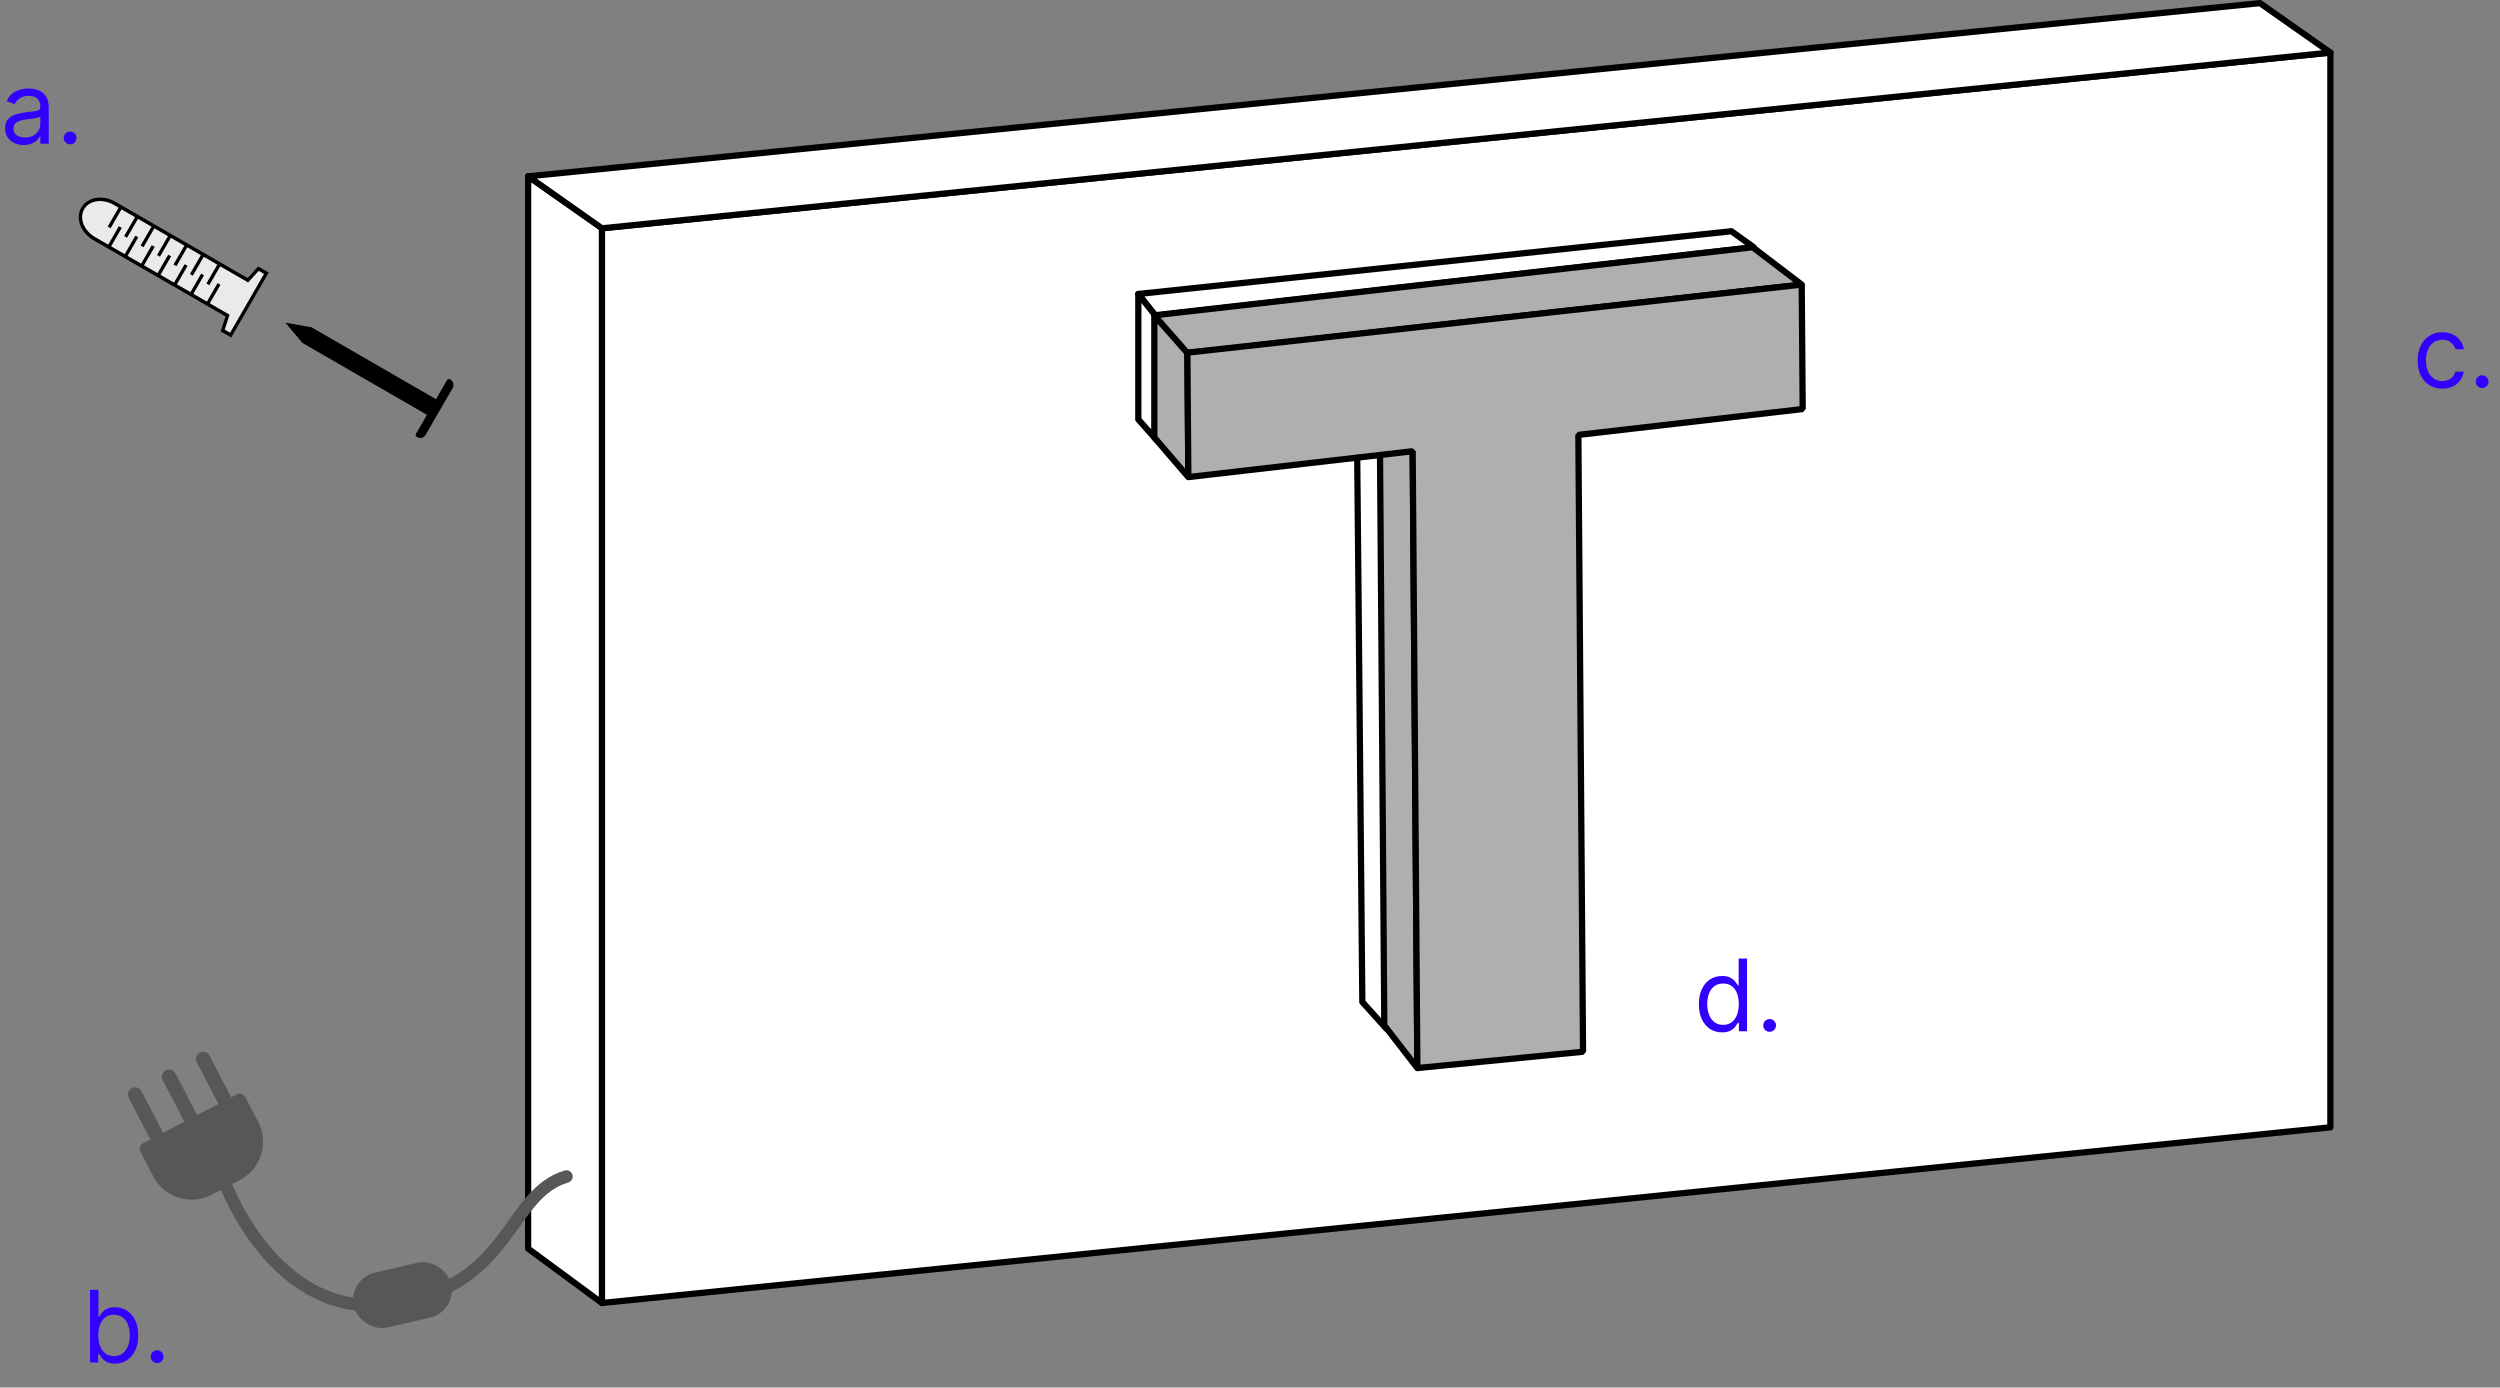 <?xml version="1.0" encoding="UTF-8"?>
<svg xmlns="http://www.w3.org/2000/svg" width="400" height="222" viewBox="0 0 400 222" fill="none">
  <rect x="0" y="0" width="400" height="222" fill="#808080" stroke="none"/>
  <path d="M39.66 44.842L18.341 32.534C16.418 31.424 14.133 31.787 13.232 33.348C12.331 34.909 13.158 37.07 15.081 38.18L36.4 50.489L35.635 52.885L36.904 53.617L42.621 43.714L41.352 42.981L39.66 44.842Z" fill="#EAEAEA"></path>
  <path d="M42.994 43.603L36.994 53.996L35.308 53.022L36.074 50.626L14.94 38.425C12.892 37.242 12.023 34.907 13 33.215C13.977 31.522 16.434 31.107 18.482 32.289L39.616 44.491L41.308 42.63L42.994 43.603ZM36.813 53.239L42.248 43.825L41.396 43.333L39.704 45.194L18.199 32.778C16.411 31.746 14.283 32.063 13.463 33.482C12.644 34.901 13.429 36.9 15.222 37.935L36.727 50.351L35.961 52.747L36.813 53.239Z" fill="black"></path>
  <path d="M34.81 45.304L32.951 48.524L33.414 48.791L35.273 45.572L34.81 45.304Z" fill="black"></path>
  <path d="M32.179 43.785L30.32 47.005L30.784 47.272L32.642 44.053L32.179 43.785Z" fill="black"></path>
  <path d="M29.547 42.266L27.689 45.485L28.152 45.753L30.011 42.533L29.547 42.266Z" fill="black"></path>
  <path d="M26.916 40.747L25.058 43.966L25.521 44.233L27.38 41.014L26.916 40.747Z" fill="black"></path>
  <path d="M24.285 39.227L22.426 42.447L22.889 42.714L24.748 39.495L24.285 39.227Z" fill="black"></path>
  <path d="M21.654 37.708L19.795 40.928L20.258 41.195L22.117 37.976L21.654 37.708Z" fill="black"></path>
  <path d="M19.022 36.189L17.164 39.408L17.627 39.676L19.486 36.456L19.022 36.189Z" fill="black"></path>
  <path d="M34.881 42.142L33.023 45.362L33.486 45.629L35.344 42.41L34.881 42.142Z" fill="black"></path>
  <path d="M32.25 40.623L30.392 43.843L30.855 44.11L32.714 40.891L32.25 40.623Z" fill="black"></path>
  <path d="M29.619 39.104L27.76 42.323L28.223 42.591L30.082 39.371L29.619 39.104Z" fill="black"></path>
  <path d="M26.988 37.585L25.129 40.804L25.592 41.072L27.451 37.852L26.988 37.585Z" fill="black"></path>
  <path d="M24.356 36.066L22.498 39.285L22.961 39.552L24.82 36.333L24.356 36.066Z" fill="black"></path>
  <path d="M21.725 34.546L19.866 37.766L20.329 38.033L22.188 34.814L21.725 34.546Z" fill="black"></path>
  <path d="M19.094 33.027L17.235 36.247L17.698 36.514L19.557 33.295L19.094 33.027Z" fill="black"></path>
  <path d="M71.204 61.373L69.762 63.872L49.831 52.365L45.66 51.625L48.386 54.868L68.317 66.375L66.874 68.873C66.601 69.346 66.271 69.667 66.744 69.94C67.217 70.213 67.823 70.051 68.096 69.578L72.426 62.079C72.699 61.606 72.536 61 72.063 60.727C71.59 60.454 71.477 60.901 71.204 61.373Z" fill="black"></path>
  <path d="M3.795 23.204C3.242 23.204 2.741 23.1 2.29 22.892C1.839 22.68 1.481 22.375 1.216 21.977C0.951 21.576 0.818 21.091 0.818 20.523C0.818 20.023 0.917 19.617 1.114 19.307C1.311 18.992 1.574 18.746 1.903 18.568C2.233 18.39 2.597 18.258 2.994 18.171C3.396 18.079 3.799 18.008 4.205 17.954C4.735 17.886 5.165 17.835 5.494 17.801C5.828 17.763 6.07 17.701 6.222 17.614C6.377 17.526 6.455 17.375 6.455 17.159V17.114C6.455 16.553 6.301 16.117 5.994 15.807C5.691 15.496 5.231 15.341 4.614 15.341C3.973 15.341 3.472 15.481 3.108 15.761C2.744 16.042 2.489 16.341 2.341 16.659L1.068 16.204C1.295 15.674 1.598 15.261 1.977 14.966C2.36 14.667 2.777 14.458 3.227 14.341C3.682 14.22 4.129 14.159 4.568 14.159C4.848 14.159 5.17 14.193 5.534 14.261C5.902 14.326 6.256 14.46 6.597 14.665C6.941 14.869 7.227 15.178 7.455 15.591C7.682 16.004 7.795 16.557 7.795 17.25V23H6.455V21.818H6.386C6.295 22.008 6.144 22.21 5.932 22.426C5.72 22.642 5.438 22.826 5.085 22.977C4.733 23.129 4.303 23.204 3.795 23.204ZM4 22C4.53 22 4.977 21.896 5.341 21.688C5.708 21.479 5.985 21.21 6.17 20.881C6.36 20.551 6.455 20.204 6.455 19.841V18.614C6.398 18.682 6.273 18.744 6.08 18.801C5.89 18.854 5.67 18.901 5.42 18.943C5.174 18.981 4.934 19.015 4.699 19.046C4.468 19.072 4.28 19.095 4.136 19.114C3.788 19.159 3.462 19.233 3.159 19.335C2.86 19.434 2.617 19.583 2.432 19.784C2.25 19.981 2.159 20.25 2.159 20.591C2.159 21.057 2.331 21.409 2.676 21.648C3.025 21.883 3.466 22 4 22ZM11.22 23.091C10.94 23.091 10.699 22.991 10.499 22.79C10.298 22.589 10.197 22.349 10.197 22.068C10.197 21.788 10.298 21.547 10.499 21.347C10.699 21.146 10.94 21.046 11.22 21.046C11.501 21.046 11.741 21.146 11.942 21.347C12.143 21.547 12.243 21.788 12.243 22.068C12.243 22.254 12.195 22.424 12.101 22.579C12.01 22.735 11.887 22.86 11.732 22.954C11.58 23.046 11.41 23.091 11.22 23.091Z" fill="#3201FE"></path>
  <path d="M390.773 62.182C389.955 62.182 389.25 61.989 388.659 61.602C388.068 61.216 387.614 60.684 387.295 60.006C386.977 59.328 386.818 58.553 386.818 57.682C386.818 56.795 386.981 56.013 387.307 55.335C387.636 54.653 388.095 54.121 388.682 53.739C389.273 53.352 389.962 53.159 390.75 53.159C391.364 53.159 391.917 53.273 392.409 53.5C392.902 53.727 393.305 54.045 393.619 54.455C393.934 54.864 394.129 55.341 394.205 55.886H392.864C392.761 55.489 392.534 55.136 392.182 54.83C391.833 54.519 391.364 54.364 390.773 54.364C390.25 54.364 389.792 54.5 389.398 54.773C389.008 55.042 388.703 55.422 388.483 55.915C388.267 56.403 388.159 56.977 388.159 57.636C388.159 58.311 388.265 58.898 388.477 59.398C388.693 59.898 388.996 60.286 389.386 60.562C389.78 60.839 390.242 60.977 390.773 60.977C391.121 60.977 391.438 60.917 391.722 60.795C392.006 60.674 392.246 60.5 392.443 60.273C392.64 60.045 392.78 59.773 392.864 59.455H394.205C394.129 59.97 393.941 60.434 393.642 60.847C393.347 61.256 392.955 61.581 392.466 61.824C391.981 62.062 391.417 62.182 390.773 62.182ZM397.142 62.091C396.862 62.091 396.621 61.99 396.42 61.79C396.22 61.589 396.119 61.349 396.119 61.068C396.119 60.788 396.22 60.547 396.42 60.347C396.621 60.146 396.862 60.045 397.142 60.045C397.422 60.045 397.663 60.146 397.864 60.347C398.064 60.547 398.165 60.788 398.165 61.068C398.165 61.254 398.117 61.424 398.023 61.58C397.932 61.735 397.809 61.86 397.653 61.955C397.502 62.045 397.331 62.091 397.142 62.091Z" fill="#3201FE"></path>
  <path d="M14.409 218V206.364H15.75V210.659H15.864C15.962 210.508 16.099 210.314 16.273 210.08C16.451 209.841 16.704 209.629 17.034 209.443C17.367 209.254 17.818 209.159 18.386 209.159C19.121 209.159 19.769 209.343 20.329 209.71C20.89 210.078 21.328 210.598 21.642 211.273C21.956 211.947 22.114 212.742 22.114 213.659C22.114 214.583 21.956 215.384 21.642 216.062C21.328 216.737 20.892 217.259 20.335 217.631C19.778 217.998 19.136 218.182 18.409 218.182C17.849 218.182 17.4 218.089 17.062 217.903C16.725 217.714 16.466 217.5 16.284 217.261C16.102 217.019 15.962 216.818 15.864 216.659H15.704V218H14.409ZM15.727 213.636C15.727 214.295 15.824 214.877 16.017 215.381C16.21 215.881 16.492 216.273 16.864 216.557C17.235 216.837 17.689 216.977 18.227 216.977C18.788 216.977 19.256 216.83 19.631 216.534C20.009 216.235 20.294 215.833 20.483 215.33C20.676 214.822 20.773 214.258 20.773 213.636C20.773 213.023 20.678 212.47 20.489 211.977C20.303 211.481 20.021 211.089 19.642 210.801C19.267 210.509 18.796 210.364 18.227 210.364C17.682 210.364 17.224 210.502 16.852 210.778C16.481 211.051 16.201 211.434 16.011 211.926C15.822 212.415 15.727 212.985 15.727 213.636ZM25.142 218.091C24.862 218.091 24.621 217.991 24.421 217.79C24.22 217.589 24.119 217.348 24.119 217.068C24.119 216.788 24.22 216.547 24.421 216.347C24.621 216.146 24.862 216.045 25.142 216.045C25.422 216.045 25.663 216.146 25.864 216.347C26.064 216.547 26.165 216.788 26.165 217.068C26.165 217.254 26.117 217.424 26.023 217.58C25.932 217.735 25.809 217.86 25.653 217.955C25.502 218.045 25.331 218.091 25.142 218.091Z" fill="#3201FE"></path>
  <g clip-path="url(#clip0_798_27)">
    <path d="M96.31 36.52V208.48L372.86 180.37V8.41L96.31 36.52Z" fill="white" stroke="black" stroke-linejoin="round"></path>
    <path d="M84.5 28.21L96.31 36.41V208.48L84.5 199.78V28.21Z" fill="white" stroke="black" stroke-linejoin="round"></path>
    <path d="M84.5 28.21L361.6 0.5L372.86 8.41L96.31 36.53L84.5 28.21Z" fill="white" stroke="black" stroke-linejoin="round"></path>
    <path d="M280.596 39.56L277.02 37L182.13 47.036L184.861 50.501L280.596 39.56Z" fill="white" stroke="black" stroke-linejoin="round"></path>
    <path d="M184.861 50.501L182.13 47.036V67.108L185.015 70.359L184.861 50.501Z" fill="white" stroke="black" stroke-linejoin="round"></path>
    <path d="M217.973 160.316L217.12 69.429L220.909 68.781L221.813 164.583L217.973 160.316Z" fill="white" stroke="black" stroke-linejoin="round"></path>
    <path d="M189.982 56.328L184.69 50.45V69.996L190.135 76.333L189.982 56.328Z" fill="#AFAFAF" stroke="black" stroke-linejoin="round"></path>
    <path d="M288.276 45.534L280.433 39.56L184.69 50.45L187.345 53.475L190 56.5L288.276 45.534Z" fill="#AFAFAF" stroke="black" stroke-linejoin="round"></path>
    <path d="M220.798 72.194L221.489 164.063L226.78 170.89L226.029 72.194H220.798Z" fill="#AFAFAF" stroke="black" stroke-linejoin="round"></path>
    <path d="M226.78 170.89L226.029 72.194L190.135 76.333L189.981 56.423L288.276 45.534L288.43 65.444L252.536 69.583L253.287 168.279L226.763 170.89H226.78Z" fill="#AFAFAF" stroke="black" stroke-linejoin="bevel"></path>
  </g>
  <path d="M22.901 182.913L37.876 175.103C38.373 174.844 38.993 175.039 39.252 175.535L41.305 179.472C43.072 182.859 41.757 187.041 38.37 188.808L33.856 191.162C30.469 192.928 26.287 191.613 24.521 188.226L22.468 184.289C22.209 183.792 22.404 183.172 22.901 182.913Z" fill="#57575A"></path>
  <path d="M29.08 189.456C28.516 189.751 27.819 189.534 27.524 188.971L20.591 175.655C20.295 175.092 20.512 174.395 21.076 174.099C21.639 173.803 22.336 174.021 22.632 174.584L29.577 187.893C29.873 188.456 29.656 189.153 29.092 189.449L29.08 189.456Z" fill="#57575A"></path>
  <path d="M34.53 186.619C33.967 186.914 33.27 186.697 32.974 186.134L26.029 172.825C25.733 172.262 25.95 171.565 26.514 171.269C27.077 170.973 27.774 171.19 28.07 171.754L35.015 185.062C35.311 185.626 35.094 186.323 34.53 186.619Z" fill="#57575A"></path>
  <path d="M39.984 183.772C39.42 184.068 38.724 183.851 38.428 183.288L31.483 169.979C31.187 169.415 31.404 168.718 31.967 168.423C32.531 168.127 33.228 168.344 33.524 168.908L40.469 182.216C40.765 182.78 40.547 183.477 39.984 183.772Z" fill="#57575A"></path>
  <path d="M35.581 188.241C35.581 188.241 43.581 212.021 63.581 208.521C81.91 205.313 81.266 191.021 90.634 188.241" stroke="#57575A" stroke-width="2" stroke-miterlimit="10" stroke-linecap="round"></path>
  <rect x="55.581" y="204.651" width="16" height="9" rx="4.5" transform="rotate(-13.112 55.581 204.651)" fill="#57575A"></rect>
  <path d="M275.523 165.182C274.795 165.182 274.153 164.998 273.597 164.631C273.04 164.259 272.604 163.737 272.29 163.062C271.975 162.384 271.818 161.583 271.818 160.659C271.818 159.742 271.975 158.947 272.29 158.273C272.604 157.598 273.042 157.078 273.602 156.71C274.163 156.343 274.811 156.159 275.545 156.159C276.114 156.159 276.563 156.254 276.892 156.443C277.225 156.629 277.479 156.841 277.653 157.08C277.831 157.314 277.97 157.508 278.068 157.659H278.182V153.364H279.523V165H278.227V163.659H278.068C277.97 163.818 277.83 164.019 277.648 164.261C277.466 164.5 277.206 164.714 276.869 164.903C276.532 165.089 276.083 165.182 275.523 165.182ZM275.705 163.977C276.242 163.977 276.697 163.837 277.068 163.557C277.439 163.273 277.722 162.881 277.915 162.381C278.108 161.877 278.205 161.295 278.205 160.636C278.205 159.985 278.11 159.415 277.92 158.926C277.731 158.434 277.451 158.051 277.08 157.778C276.708 157.502 276.25 157.364 275.705 157.364C275.136 157.364 274.663 157.509 274.284 157.801C273.909 158.089 273.627 158.481 273.438 158.977C273.252 159.47 273.159 160.023 273.159 160.636C273.159 161.258 273.254 161.822 273.443 162.33C273.636 162.833 273.92 163.235 274.295 163.534C274.674 163.83 275.144 163.977 275.705 163.977ZM283.142 165.091C282.862 165.091 282.621 164.991 282.42 164.79C282.22 164.589 282.119 164.348 282.119 164.068C282.119 163.788 282.22 163.547 282.42 163.347C282.621 163.146 282.862 163.045 283.142 163.045C283.422 163.045 283.663 163.146 283.864 163.347C284.064 163.547 284.165 163.788 284.165 164.068C284.165 164.254 284.117 164.424 284.023 164.58C283.932 164.735 283.809 164.86 283.653 164.955C283.502 165.045 283.331 165.091 283.142 165.091Z" fill="#3201FE"></path>
  <defs>
    <clipPath id="clip0_798_27">
      <rect width="289.36" height="208.98" fill="white" transform="translate(84)"></rect>
    </clipPath>
  </defs>
</svg>
